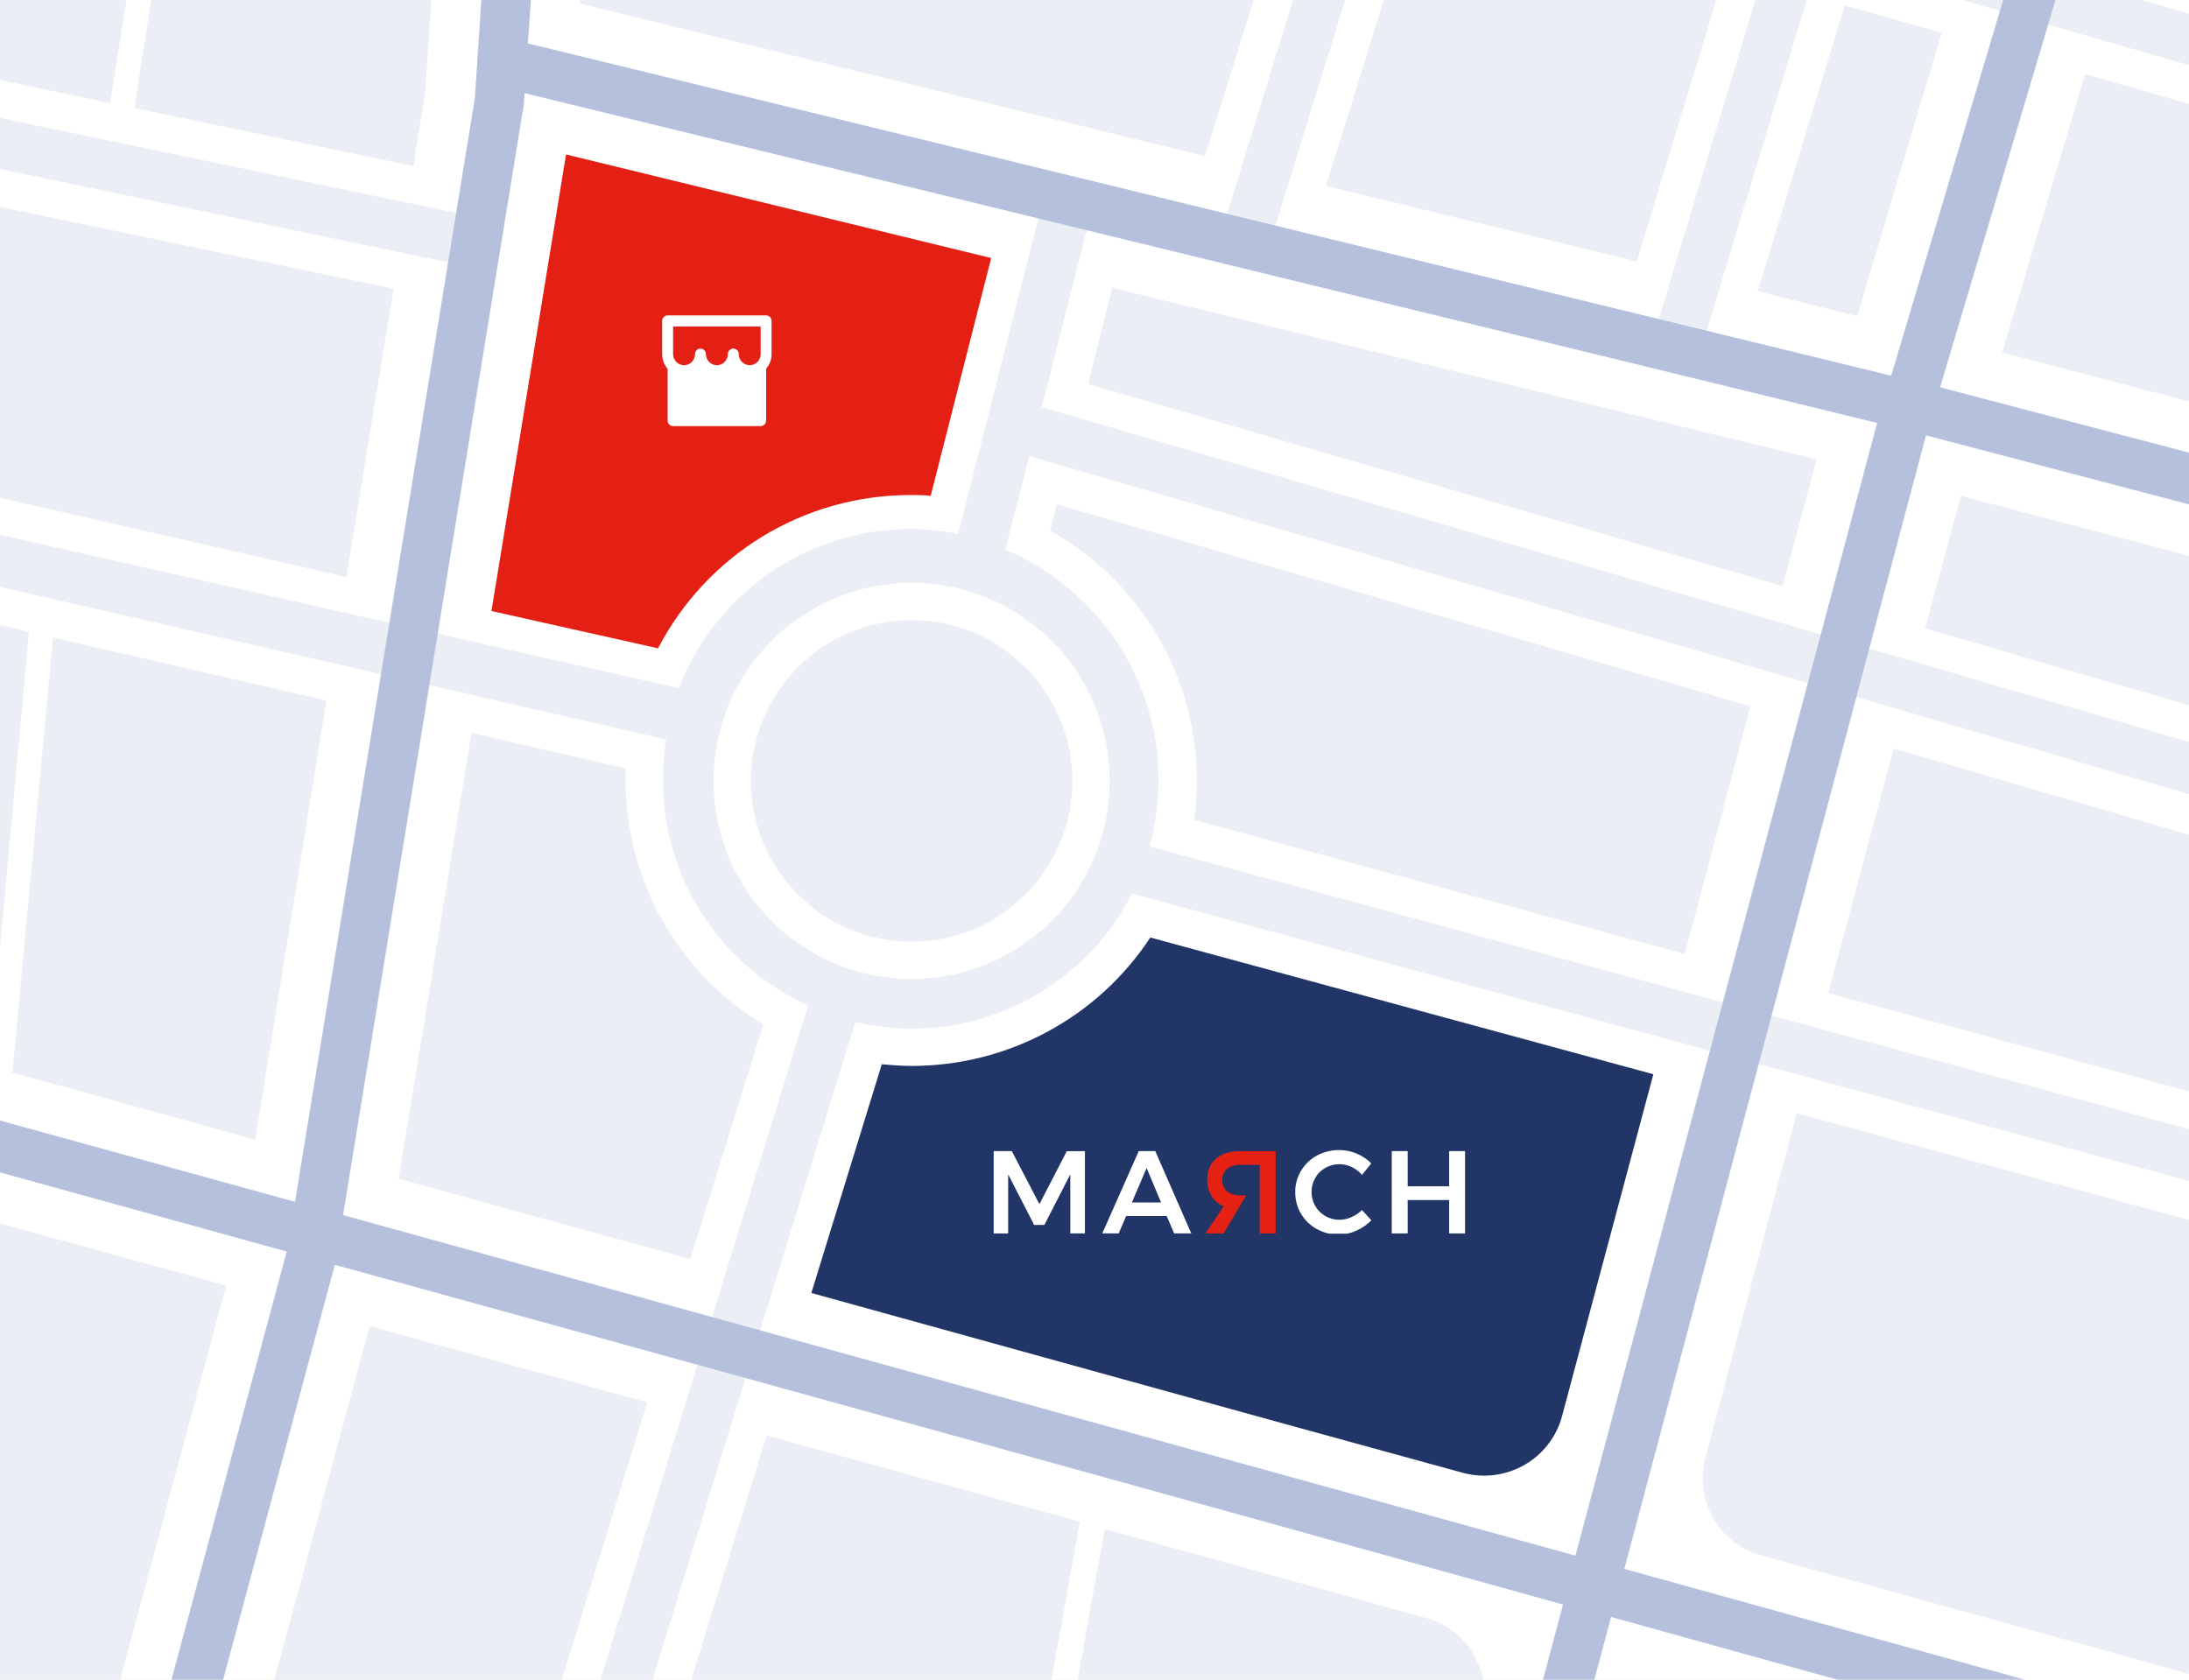 <svg width="542" height="416" viewBox="0 0 542 416" fill="none" xmlns="http://www.w3.org/2000/svg">
<g clip-path="url(#clip0)">
<rect width="498" height="416" fill="#ECECEC"/>
<g filter="url(#filter0_d)">
<g clip-path="url(#clip1)">
<rect x="-71" y="-461" width="1026" height="1026" fill="white"/>
<path d="M905.343 213.082L993.578 -74.403L1063.55 -55.935L1066.63 -67.837L893.236 -113.391L921.143 -229.329L988.654 -476.8L989.474 -479.673L977.573 -482.956L909.036 -232.407L881.129 -116.674L826.751 -130.833L937.969 -522.149L926.068 -525.433L815.055 -133.911L689.267 -166.948L722.92 -288.837L711.018 -292.12L677.365 -170.026L560.812 -200.601L511.359 -214.349L599.8 -505.528L588.103 -509.017L499.457 -217.633L464.163 -227.482L555.887 -511.069L544.191 -514.762L452.261 -230.56L395.01 -246.361L336.733 -57.577L122.915 -31.106L124.351 -18.794L332.629 -44.649L301.234 57.335L312.93 61.029L345.557 -44.444L438.718 -17.563L408.143 83.396L419.839 86.884L450.414 -14.279L632.632 38.047L685.779 -155.047L877.846 -104.773L794.329 180.25L749.185 331.893L284.613 205.49C286.049 200.155 286.87 194.614 286.87 188.869C286.87 164.039 271.685 141.673 248.908 132.028L254.859 108.841L645.559 222.727L649.048 210.825L257.937 96.734L271.48 43.382L259.578 40.304L237.211 128.129C233.313 127.309 229.414 126.898 225.515 126.898C199.865 126.898 177.293 142.699 168.059 166.297L-89.877 108.02L-132.764 246.119L-121.068 249.813L-81.464 122.589L164.981 179.019C164.365 182.302 164.16 185.791 164.16 189.074C164.16 213.287 178.114 234.833 200.07 244.888L86.8 612.812L98.496 616.505L211.767 248.992C216.281 250.018 221.001 250.634 225.72 250.634C248.703 250.634 269.838 237.706 280.303 217.186L745.902 343.795L706.093 477.995L717.995 481.484L758.009 347.078L877.641 379.705L814.234 599.269L813.413 602.141L825.315 605.63L889.337 382.988L1048.37 426.285L1051.65 414.383L892.825 371.291L937.969 215.339L926.068 211.851L880.924 368.008L761.292 335.587L806.231 184.149L889.747 -101.284L981.266 -77.276L893.236 209.799L905.343 213.082ZM454.108 -25.976L507.665 -202.448L557.529 -188.699L674.082 -158.125L624.219 22.862L454.108 -25.976ZM403.629 -40.545L460.264 -215.581L495.763 -205.731L442.206 -29.259L403.629 -40.545ZM448.567 -218.864L391.932 -43.828L349.251 -56.14L403.423 -231.381L448.567 -218.864ZM225.72 238.322C198.634 238.322 176.677 216.365 176.677 189.279C176.677 162.193 198.634 140.236 225.72 140.236C252.807 140.236 274.763 162.193 274.763 189.279C274.763 216.365 252.807 238.322 225.72 238.322Z" fill="#EBEEF4"/>
<path d="M122.3 50.563L-49.247 14.858L-12.722 -113.392L-24.623 -116.675L-64.637 24.298L119.632 62.67L122.3 50.563Z" fill="#EBEEF4"/>
<path d="M1060.47 256.79L1063.55 244.888L672.645 142.288C713.069 4.189 755.751 -141.503 790.43 -259.904L1053.5 -185.211L1056.78 -197.112L793.713 -271.805C833.932 -408.674 862.455 -506.554 862.865 -508.606L850.759 -511.274C849.733 -507.375 821.415 -410.315 782.017 -275.088L604.519 -325.568L665.873 -531.383L653.972 -534.872L592.617 -328.646L157.388 -389.18L165.391 -509.427L153.079 -510.248L137.689 -280.424L-50.48 -315.923L-161.698 -388.974L-168.47 -378.714L-55.2 -304.227L136.868 -267.906L124.351 -82.406L-143.025 -149.301L-146.103 -137.399L123.53 -70.094L117.579 20.194L73.05 293.521C-100.959 245.504 -189.4 221.29 -191.042 221.29V228.267L-192.068 233.602C-186.938 234.628 -78.387 264.588 70.999 305.833L-20.521 645.849L-8.619 649.132L82.9 309.116C174.625 334.356 280.713 363.699 387.007 393.248L327.293 617.326L339.195 620.404L398.908 396.326C457.185 412.537 515.462 428.542 571.481 444.138C544.6 535.862 526.748 596.601 526.132 599.269L538.034 602.757C544.6 580.39 561.221 523.96 583.588 447.421C799.253 507.134 976.957 556.382 981.471 557.613L984.754 545.711C838.652 505.287 706.093 468.556 587.077 435.519C610.264 356.312 639.197 257.611 669.567 153.985L1060.47 256.79ZM778.733 -263.392C744.055 -144.786 701.373 1.316 660.949 139.21L480.373 91.809L601.235 -313.871L778.733 -263.392ZM589.129 -316.744L468.266 88.936L130.712 6.651L156.567 -376.868L589.129 -316.744ZM84.952 296.804L129.686 21.836V21.631L129.891 18.963L464.777 100.633L390.085 381.141C269.837 347.899 168.058 319.786 84.952 296.804ZM574.97 432.236C513.615 415.204 456.159 399.404 402.191 384.424L476.884 103.711L657.46 151.112C626.885 255.148 597.952 354.055 574.97 432.236Z" fill="#B5C0DC"/>
<path d="M225.719 229.088C247.676 229.088 265.528 211.235 265.528 189.279C265.528 167.323 247.676 149.47 225.719 149.47C203.763 149.47 185.911 167.323 185.911 189.279C185.911 211.235 203.763 229.088 225.719 229.088Z" fill="#EBEEF4"/>
<path d="M640.224 159.32L485.503 118.69L476.68 151.522L629.348 196.05C630.169 196.256 631.195 195.845 631.4 194.819L641.25 161.372C641.661 160.346 641.25 159.525 640.224 159.32Z" fill="#EBEEF4"/>
<path d="M436.255 381.141C477.705 392.632 521.002 404.534 566.557 417.256L597.132 313.014L444.873 271.564L422.301 356.722C419.428 367.392 425.584 378.268 436.255 381.141Z" fill="#EBEEF4"/>
<path d="M315.596 -20.641C317.443 -26.797 312.518 -32.953 305.951 -32.132L151.641 -13.049C147.332 -12.433 144.254 -9.15 143.843 -4.841L143.638 -3.199L298.359 34.558L315.596 -20.641Z" fill="#EBEEF4"/>
<path d="M188.989 249.608C168.058 236.885 154.925 214.313 154.925 189.074C154.925 188.048 154.925 187.227 154.925 186.201L116.758 177.377L98.701 287.775C121.478 294.136 145.486 300.703 170.931 307.679L188.989 249.608Z" fill="#EBEEF4"/>
<path d="M-9.646 -90.614L-37.553 7.882L27.291 21.425L42.886 -77.481L-9.646 -90.614Z" fill="#EBEEF4"/>
<path d="M102.394 37.021L105.266 18.758L110.191 -53.267C110.396 -57.577 107.729 -61.475 103.42 -62.501L48.836 -76.044L33.241 22.657L102.394 37.021Z" fill="#EBEEF4"/>
<path d="M97.469 67.39L-57.662 35.173V105.967L85.773 138.799L97.469 67.39Z" fill="#EBEEF4"/>
<path d="M402.396 431.209C399.523 441.88 405.884 452.755 416.554 455.628L545.01 490.717L556.09 452.755C514.024 441.059 470.727 429.157 427.02 417.051C416.349 413.973 405.268 420.334 402.396 431.209Z" fill="#EBEEF4"/>
<path d="M524.901 -15.306L613.753 10.344C615.805 10.96 618.062 9.729 618.678 7.472L642.481 -78.918L550.757 -101.695L524.901 -15.306Z" fill="#EBEEF4"/>
<path d="M606.16 281.824L621.961 227.652C622.166 226.831 621.756 225.805 620.73 225.6L468.882 181.276L452.671 241.81L603.903 283.056C604.929 283.261 605.955 282.645 606.16 281.824Z" fill="#EBEEF4"/>
<path d="M459.853 74.161L480.783 3.983L456.775 -2.789L435.229 68.005L459.853 74.161Z" fill="#EBEEF4"/>
<path d="M269.428 90.988L441.385 141.057L449.799 109.661L275.379 67.185L269.428 90.988Z" fill="#EBEEF4"/>
<path d="M640.223 45.638C639.608 47.69 637.351 49.127 635.299 48.511L516.283 14.243L495.763 83.19L650.894 123.82C651.715 124.025 652.741 123.614 652.946 122.588C671.003 61.233 689.266 -1.558 707.119 -62.707L672.44 -71.326L640.223 45.638Z" fill="#EBEEF4"/>
<path d="M417.17 232.165L433.381 170.81L261.629 120.742L259.987 127.308C282.149 139.62 296.308 163.218 296.308 189.073C296.308 192.356 296.102 195.64 295.692 198.923L417.17 232.165Z" fill="#EBEEF4"/>
<path d="M7.18 152.343L-57.458 137.569V244.888C-40.836 249.403 -22.573 254.533 -2.669 259.868L7.18 152.343Z" fill="#EBEEF4"/>
<path d="M63.2 278.131L80.847 169.375L13.131 153.779L3.076 261.509C21.749 266.639 41.859 272.18 63.2 278.131Z" fill="#EBEEF4"/>
<path d="M91.518 324.301L29.752 553.714H95.416L160.26 343.179L91.518 324.301Z" fill="#EBEEF4"/>
<path d="M189.81 351.387L127.429 553.714H234.954C246.445 489.897 260.398 411.51 267.375 372.728C241.315 365.546 215.254 358.364 189.81 351.387Z" fill="#EBEEF4"/>
<path d="M352.943 396.531C326.267 389.144 299.796 381.757 273.53 374.575C272.709 379.089 271.889 383.809 270.863 389.144C266.759 412.742 261.013 444.137 255.473 475.533C250.548 503.44 245.418 531.347 241.519 553.714H316.212C325.241 553.714 333.243 547.558 335.501 538.94L366.896 420.95C369.769 410.279 363.613 399.404 352.943 396.531Z" fill="#EBEEF4"/>
<path d="M-57.662 283.055V553.714H-8.414L56.019 314.246C14.158 302.754 -24.009 292.289 -57.662 283.055Z" fill="#EBEEF4"/>
<path d="M349.044 -24.744L328.318 41.946L405.268 60.619L424.557 -2.788C425.994 -7.507 423.326 -12.432 418.606 -13.869L360.124 -30.695C355.405 -31.926 350.48 -29.464 349.044 -24.744Z" fill="#EBEEF4"/>
<path d="M162.929 156.447C175.036 133.26 198.839 118.485 225.515 118.485C227.156 118.485 228.798 118.485 230.44 118.69L245.419 59.798L140.152 34.148L121.684 147.213L162.929 156.447Z" fill="#E32013"/>
<path d="M386.801 346.462L409.373 261.92L284.817 228.062C271.889 247.761 249.728 259.868 225.719 259.868C223.257 259.868 220.795 259.663 218.332 259.458L200.89 316.093C249.933 329.636 303.695 344.616 362.177 360.621C372.848 363.494 383.929 357.338 386.801 346.462Z" fill="#213566"/>
<g clip-path="url(#clip2)">
<path d="M246.034 280.963H250.534L257.361 294.104L264.133 280.976H268.627V301.341H265.007V286.72L258.592 299.245H256.062L249.623 286.726V301.347H246.034V280.963Z" fill="white"/>
<path d="M290.721 301.341L288.874 297.034H278.839L276.993 301.341H272.93L281.954 280.963H286.048L294.956 301.341H290.721ZM280.255 293.683H287.489L283.9 285.155L280.255 293.683Z" fill="white"/>
<path d="M334.681 284.893C333.66 284.401 332.534 284.162 331.399 284.197C330.264 284.232 329.155 284.54 328.168 285.094C327.121 285.684 326.257 286.545 325.668 287.586C325.055 288.642 324.734 289.84 324.739 291.058C324.727 292.277 325.041 293.477 325.65 294.536C326.241 295.578 327.104 296.443 328.149 297.04C329.211 297.654 330.422 297.972 331.652 297.96C332.671 297.952 333.677 297.734 334.607 297.32C335.588 296.899 336.48 296.297 337.235 295.548L339.556 298.106C338.477 299.194 337.198 300.068 335.789 300.683C334.422 301.3 332.938 301.622 331.436 301.627C329.53 301.647 327.652 301.165 325.995 300.232C324.379 299.332 323.038 298.019 322.11 296.431C321.166 294.818 320.679 292.983 320.7 291.119C320.679 289.257 321.178 287.425 322.141 285.825C323.084 284.247 324.439 282.949 326.062 282.066C327.562 281.26 329.226 280.797 330.93 280.711C332.635 280.626 334.338 280.92 335.912 281.573C337.277 282.127 338.509 282.957 339.532 284.01L337.235 286.861C336.533 286.034 335.663 285.364 334.681 284.893Z" fill="white"/>
<path d="M344.604 280.963H348.543V289.669H358.812V280.963H362.751V301.341H358.812V293.074H348.543V301.341H344.604V280.963Z" fill="white"/>
<path d="M307.268 280.963C304.6 280.963 302.548 281.573 301.112 282.791C299.675 284.009 298.943 285.75 298.914 288.012C298.872 289.44 299.234 290.852 299.96 292.087C300.678 293.231 301.746 294.118 303.008 294.621L298.471 301.353H302.971L308.542 291.917H307.268C306.05 291.999 304.842 291.658 303.851 290.954C303.445 290.6 303.128 290.158 302.923 289.662C302.718 289.167 302.631 288.631 302.669 288.097C302.63 287.572 302.717 287.046 302.921 286.56C303.125 286.075 303.442 285.643 303.845 285.301C304.844 284.61 306.051 284.277 307.268 284.357H311.903V301.353H315.849V280.963H307.231H307.268Z" fill="#E42113"/>
</g>
<path d="M189.695 87.222V100.044C189.695 100.408 189.552 100.756 189.298 101.013C189.044 101.27 188.699 101.415 188.34 101.415H166.66C166.301 101.415 165.956 101.27 165.702 101.013C165.448 100.756 165.305 100.408 165.305 100.044V87.222C164.43 86.222 163.948 84.931 163.95 83.595V75.371C163.95 75.007 164.093 74.659 164.347 74.401C164.601 74.144 164.946 74 165.305 74H189.695C190.054 74 190.399 74.144 190.653 74.401C190.907 74.659 191.05 75.007 191.05 75.371V83.595C191.05 84.985 190.538 86.254 189.695 87.222ZM180.21 83.595C180.21 83.232 180.353 82.883 180.607 82.626C180.861 82.369 181.206 82.224 181.565 82.224C181.924 82.224 182.269 82.369 182.523 82.626C182.777 82.883 182.92 83.232 182.92 83.595C182.92 84.322 183.205 85.02 183.714 85.534C184.222 86.048 184.911 86.337 185.63 86.337C186.349 86.337 187.038 86.048 187.546 85.534C188.054 85.02 188.34 84.322 188.34 83.595V76.742H166.66V83.595C166.66 84.322 166.946 85.02 167.454 85.534C167.962 86.048 168.651 86.337 169.37 86.337C170.089 86.337 170.778 86.048 171.286 85.534C171.795 85.02 172.08 84.322 172.08 83.595C172.08 83.232 172.223 82.883 172.477 82.626C172.731 82.369 173.076 82.224 173.435 82.224C173.794 82.224 174.139 82.369 174.393 82.626C174.647 82.883 174.79 83.232 174.79 83.595C174.79 84.322 175.076 85.02 175.584 85.534C176.092 86.048 176.781 86.337 177.5 86.337C178.219 86.337 178.908 86.048 179.416 85.534C179.924 85.02 180.21 84.322 180.21 83.595Z" fill="white"/>
</g>
<rect x="-71" y="-461" width="1026" height="1026" stroke="white" stroke-width="51.3"/>
</g>
</g>
<defs>
<filter id="filter0_d" x="-178.73" y="-564.626" width="1241.46" height="1241.46" filterUnits="userSpaceOnUse" color-interpolation-filters="sRGB">
<feFlood flood-opacity="0" result="BackgroundImageFix"/>
<feColorMatrix in="SourceAlpha" type="matrix" values="0 0 0 0 0 0 0 0 0 0 0 0 0 0 0 0 0 0 127 0"/>
<feOffset dy="4.104"/>
<feGaussianBlur stdDeviation="41.04"/>
<feColorMatrix type="matrix" values="0 0 0 0 0 0 0 0 0 0 0 0 0 0 0 0 0 0 0.08 0"/>
<feBlend mode="normal" in2="BackgroundImageFix" result="effect1_dropShadow"/>
<feBlend mode="normal" in="SourceGraphic" in2="effect1_dropShadow" result="shape"/>
</filter>
<clipPath id="clip0">
<rect width="542" height="416" fill="white"/>
</clipPath>
<clipPath id="clip1">
<rect x="-71" y="-461" width="1026" height="1026" fill="white"/>
</clipPath>
<clipPath id="clip2">
<rect width="116.964" height="20.712" fill="white" transform="translate(246.034 280.702)"/>
</clipPath>
</defs>
</svg>
